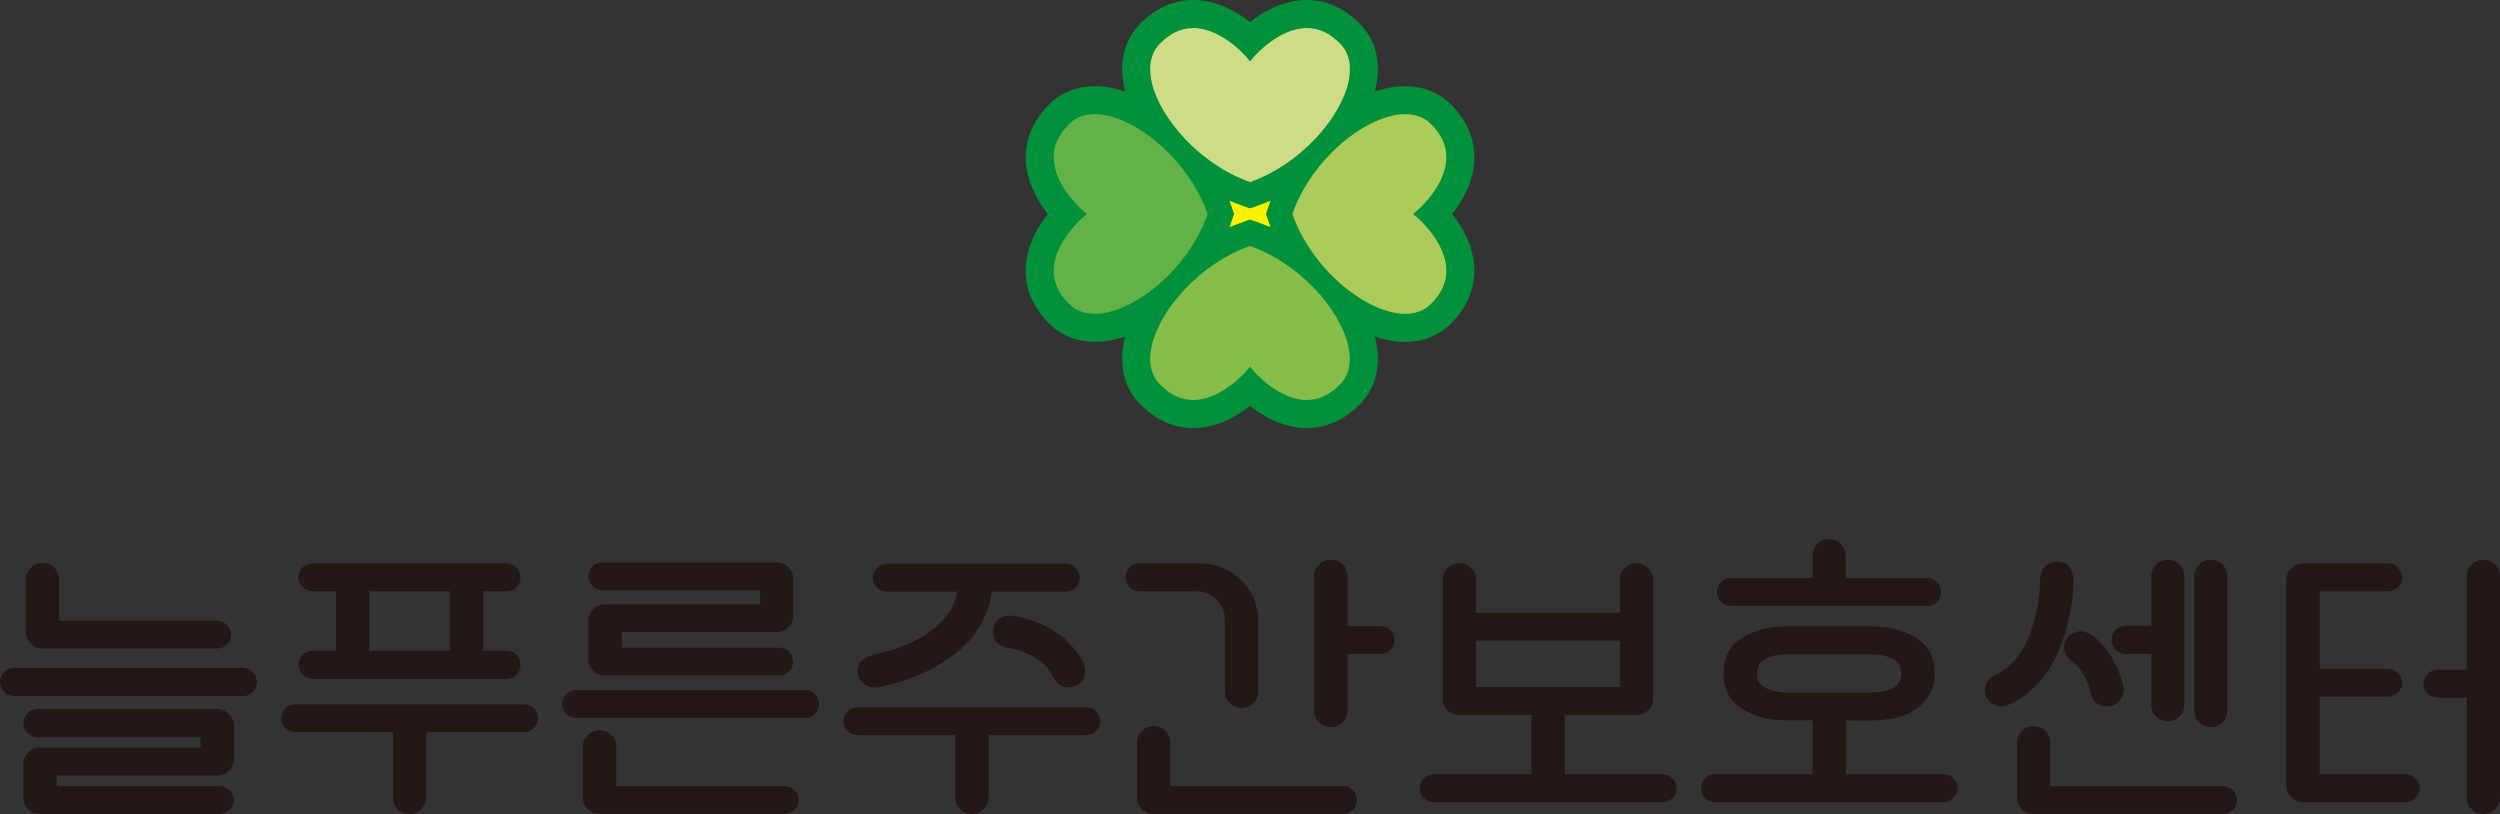 <?xml version="1.0" encoding="UTF-8"?>
<svg xmlns="http://www.w3.org/2000/svg" id="_레이어_2" data-name="레이어 2" viewBox="0 0 765.35 249.19">
  <rect x="0" y="0" width="765.35" height="249.19" fill="#333333" stroke="none"/>
  <defs>
    <style>
      .cls-1 {
        fill: #abcb5b;
      }

      .cls-2 {
        fill: #cddc86;
      }

      .cls-3 {
        fill: #63b247;
      }

      .cls-4 {
        fill: #86bd49;
      }

      .cls-5 {
        fill: #231815;
      }

      .cls-6 {
        fill: #fff100;
      }

      .cls-7 {
        fill: #00913a;
      }
    </style>
  </defs>
  <g id="_레이어_1-2" data-name="레이어 1">
    <g>
      <g>
        <path class="cls-7" d="M444.6,65.52c3.09-3.94,6.55-9.85,6.75-16.77.19-6.26-2.39-12.15-7.44-17.04-3.6-3.49-8.35-5.33-13.74-5.33-3.02,0-6.14.57-9.27,1.62.03-.13.07-.26.11-.4,1.94-7.98.33-15.14-4.53-20.16-4.72-4.87-10.39-7.45-16.4-7.45-7.19,0-13.34,3.58-17.4,6.76-4.06-3.19-10.21-6.76-17.4-6.76-6.01,0-11.68,2.58-16.4,7.45-4.86,5.02-6.47,12.18-4.53,20.16.03.13.07.26.11.4-3.13-1.05-6.25-1.62-9.27-1.62-5.39,0-10.14,1.84-13.74,5.33-5.05,4.89-7.62,10.78-7.44,17.04.2,6.91,3.67,12.83,6.75,16.77-3.09,3.94-6.55,9.85-6.75,16.77-.19,6.26,2.39,12.15,7.44,17.04,3.6,3.49,8.35,5.33,13.74,5.33h0c3.02,0,6.14-.57,9.27-1.62-.03.13-.07.26-.11.4-1.94,7.98-.33,15.14,4.53,20.16,4.72,4.87,10.39,7.45,16.4,7.45h0c7.19,0,13.34-3.58,17.4-6.76,4.06,3.19,10.21,6.76,17.4,6.76,6.01,0,11.68-2.58,16.4-7.45,4.86-5.01,6.47-12.17,4.53-20.16-.03-.13-.07-.27-.11-.4,3.13,1.05,6.25,1.62,9.27,1.62,5.39,0,10.14-1.84,13.74-5.33,5.05-4.89,7.62-10.78,7.44-17.04-.2-6.91-3.67-12.83-6.75-16.77Z"></path>
        <path class="cls-6" d="M388.19,67.35l-.62-1.83.62-1.84.77-2.22-1.92.77c-.93.37-1.76.68-2.53.94l-1.83.62-1.83-.62c-.77-.26-1.6-.57-2.53-.94l-1.92-.77.68,1.96.09.26.62,1.83-.62,1.83-.09.26-.67,1.95,1.92-.77c.93-.37,1.76-.68,2.53-.94l1.83-.62,1.83.62c.77.26,1.6.57,2.53.94l1.92.77-.67-1.95-.09-.26Z"></path>
        <path class="cls-2" d="M382.68,55.74c-15.55-5.5-27.43-19.56-30-30.15-.86-3.55-1.15-8.55,2.36-12.17,3.11-3.21,6.56-4.84,10.25-4.84,8.5,0,15.89,8.44,15.97,8.53l1.44,1.66,1.43-1.66c.07-.08,7.47-8.53,15.97-8.53,3.69,0,7.14,1.63,10.25,4.84,3.51,3.62,3.22,8.62,2.36,12.17-2.57,10.59-14.45,24.65-30,30.15Z"></path>
        <path class="cls-4" d="M365.28,122.46c-3.69,0-7.14-1.63-10.25-4.84-3.51-3.62-3.22-8.62-2.36-12.17,2.57-10.59,14.45-24.65,30-30.15,15.55,5.5,27.43,19.56,30,30.15.86,3.55,1.15,8.55-2.36,12.17-3.11,3.21-6.56,4.84-10.25,4.84-8.5,0-15.89-8.44-15.97-8.53l-1.44-1.66-1.43,1.66c-.07.08-7.46,8.53-15.96,8.53h0Z"></path>
        <path class="cls-1" d="M430.18,96.08c-11.31,0-28.34-13.03-34.55-30.57,6.2-17.53,23.23-30.56,34.55-30.56,3.16,0,5.78.98,7.78,2.92,3.32,3.21,4.94,6.78,4.83,10.61-.24,8.35-8.44,15.53-8.52,15.6l-1.66,1.44,1.66,1.43c.08.07,8.29,7.25,8.52,15.6.11,3.83-1.52,7.4-4.83,10.61-2,1.94-4.62,2.92-7.78,2.92,0,0,0,0,0,0Z"></path>
        <path class="cls-3" d="M335.18,96.08c-3.16,0-5.78-.98-7.78-2.92-3.32-3.21-4.94-6.78-4.83-10.61.24-8.35,8.44-15.53,8.52-15.6l1.66-1.44-1.66-1.43c-.08-.07-8.29-7.25-8.52-15.6-.11-3.83,1.52-7.4,4.83-10.61,2-1.94,4.62-2.92,7.78-2.92,11.31,0,28.34,13.03,34.55,30.56-6.2,17.54-23.23,30.57-34.54,30.57h0Z"></path>
      </g>
      <g>
        <path class="cls-5" d="M0,208.84c0-1.17.42-2.2,1.25-3.07.84-.86,1.87-1.3,3.11-1.3h69.93c1.24,0,2.28.43,3.11,1.3.83.87,1.25,1.89,1.25,3.07,0,1.11-.42,2.1-1.25,2.96-.83.87-1.87,1.3-3.11,1.3H4.36c-1.24,0-2.27-.43-3.11-1.3-.83-.86-1.25-1.85-1.25-2.96ZM17.34,237.41v3.25h49.81c1.24,0,2.29.43,3.16,1.3.86.87,1.3,1.85,1.3,2.97,0,1.17-.43,2.18-1.3,3.01-.87.83-1.92,1.25-3.16,1.25H12.24c-1.49,0-2.71-.5-3.66-1.49-.96-.99-1.44-2.13-1.44-3.43v-10.38c0-1.3.48-2.46,1.44-3.48.96-1.02,2.18-1.53,3.66-1.53h49.16v-3.16H11.5c-1.24,0-2.27-.43-3.1-1.3-.84-.86-1.25-1.88-1.25-3.06s.42-2.1,1.25-2.97c.83-.86,1.87-1.3,3.1-1.3h55c1.42,0,2.63.51,3.62,1.53s1.49,2.18,1.49,3.48v10.39c0,1.3-.5,2.44-1.49,3.43-.99.99-2.2,1.49-3.62,1.49H17.34ZM18.09,177.31v12.7h48.23c1.24,0,2.29.43,3.15,1.3.87.87,1.3,1.85,1.3,2.97,0,1.17-.42,2.18-1.25,3.01s-1.9,1.25-3.2,1.25H13.08c-1.48,0-2.7-.49-3.66-1.49-.96-.99-1.44-2.13-1.44-3.43v-16.32c0-1.3.48-2.46,1.44-3.48.96-1.02,2.18-1.53,3.66-1.53s2.61.51,3.57,1.53c.96,1.02,1.44,2.18,1.44,3.48Z"></path>
        <path class="cls-5" d="M120.29,244.27v-20.12h-29.87c-1.24,0-2.27-.43-3.1-1.3-.84-.87-1.25-1.85-1.25-2.97,0-1.17.42-2.18,1.25-3.01.83-.83,1.87-1.25,3.1-1.25h69.93c1.24,0,2.27.42,3.1,1.25.84.83,1.25,1.84,1.25,3.01,0,1.11-.42,2.1-1.25,2.97-.83.87-1.87,1.3-3.1,1.3h-29.86v20.12c0,1.3-.5,2.44-1.49,3.43-.99.99-2.2,1.49-3.62,1.49s-2.63-.5-3.62-1.49c-.99-.99-1.48-2.13-1.48-3.43ZM95.81,199.19h7.05v-18.18h-7.05c-1.3,0-2.37-.43-3.2-1.3s-1.25-1.85-1.25-2.97.42-2.1,1.25-2.97c.83-.86,1.9-1.3,3.2-1.3h59.17c1.3,0,2.35.43,3.15,1.3.8.87,1.21,1.89,1.21,3.07,0,1.11-.39,2.09-1.16,2.92s-1.81,1.25-3.1,1.25h-7.14v18.18h7.05c1.3,0,2.35.43,3.15,1.3.8.86,1.21,1.88,1.21,3.06s-.39,2.18-1.16,3.01-1.81,1.25-3.1,1.25h-59.27c-1.3,0-2.37-.43-3.2-1.3-.83-.87-1.25-1.85-1.25-2.97,0-1.17.42-2.2,1.25-3.06.83-.87,1.9-1.3,3.2-1.3ZM113.06,181.02v18.18h24.67v-18.18h-24.67Z"></path>
        <path class="cls-5" d="M172.14,215.52c0-1.11.42-2.1,1.25-2.96.83-.87,1.87-1.3,3.1-1.3h69.93c1.24,0,2.27.43,3.1,1.3.84.86,1.25,1.85,1.25,2.96,0,1.18-.42,2.18-1.25,3.01-.83.84-1.87,1.25-3.1,1.25h-69.93c-1.24,0-2.27-.42-3.1-1.25-.84-.83-1.25-1.84-1.25-3.01ZM188.65,228.5v12.15h51.48c1.24,0,2.27.43,3.11,1.3.83.87,1.25,1.85,1.25,2.97,0,1.17-.42,2.18-1.25,3.01-.84.83-1.87,1.25-3.11,1.25h-56.58c-1.42,0-2.63-.5-3.62-1.49s-1.49-2.13-1.49-3.43v-15.77c0-1.3.49-2.44,1.49-3.43.99-.99,2.19-1.49,3.62-1.49s2.7.49,3.66,1.49c.96.99,1.44,2.13,1.44,3.43ZM190.32,193.54v4.73h48.13c1.24,0,2.27.43,3.11,1.3.83.86,1.25,1.85,1.25,2.96s-.42,2.1-1.25,2.97c-.84.87-1.87,1.3-3.11,1.3h-53.24c-1.49,0-2.71-.49-3.66-1.49-.96-.99-1.44-2.13-1.44-3.43v-11.88c0-1.35.48-2.53,1.44-3.52.96-.99,2.18-1.49,3.66-1.49h47.49v-4.27h-48.23c-1.24,0-2.27-.43-3.11-1.3-.83-.86-1.25-1.85-1.25-2.97,0-1.17.42-2.18,1.25-3.01.84-.84,1.87-1.25,3.11-1.25h53.24c1.49,0,2.71.49,3.67,1.48.96.99,1.43,2.13,1.43,3.43v11.5c0,1.3-.48,2.45-1.43,3.43-.96.99-2.18,1.49-3.67,1.49h-47.39Z"></path>
        <path class="cls-5" d="M292.43,244.27v-19.19h-29.86c-1.24,0-2.27-.43-3.11-1.3-.83-.87-1.25-1.85-1.25-2.97s.42-2.1,1.25-2.97c.84-.86,1.87-1.3,3.11-1.3h69.93c1.24,0,2.28.43,3.11,1.3.83.87,1.25,1.85,1.25,2.97s-.42,2.1-1.25,2.97-1.87,1.3-3.11,1.3h-29.86v19.19c0,1.3-.5,2.44-1.48,3.43-.99.99-2.2,1.49-3.62,1.49s-2.63-.5-3.62-1.49c-.99-.99-1.49-2.13-1.49-3.43ZM326.29,181.11h-22.72c-1.05,7.85-4.87,14.27-11.45,19.25-6.59,4.98-14.39,8.33-23.42,10.06-.07,0-.22.02-.46.05-.25.03-.43.04-.56.04-1.42,0-2.63-.51-3.62-1.53-.99-1.02-1.49-2.18-1.49-3.48,0-1.17.38-2.2,1.16-3.06.77-.87,1.75-1.45,2.92-1.76,15.58-3.46,24.43-9.98,26.53-19.57h-21.52c-1.24,0-2.29-.43-3.16-1.3-.87-.86-1.3-1.85-1.3-2.96s.43-2.1,1.3-2.97c.87-.86,1.92-1.3,3.16-1.3h54.54c1.3,0,2.35.43,3.15,1.3.8.87,1.21,1.89,1.21,3.06,0,1.11-.39,2.09-1.16,2.92-.78.83-1.81,1.25-3.11,1.25ZM308.11,198.18c-1.24-.25-2.24-.8-3.01-1.67-.78-.86-1.16-1.88-1.16-3.06,0-1.42.48-2.61,1.43-3.57.96-.96,2.21-1.43,3.76-1.43.68,0,1.36.09,2.04.28,8.59,1.8,14.9,5.63,18.92,11.5,1.42,2.04,2.13,3.87,2.13,5.47,0,1.3-.48,2.41-1.44,3.34-.96.93-2.15,1.39-3.57,1.39-2.16,0-3.8-1.11-4.92-3.34-2.16-4.51-6.89-7.48-14.19-8.9Z"></path>
        <path class="cls-5" d="M374.98,211.81v-22.26c0-2.28-.84-4.28-2.5-5.98-1.67-1.7-3.68-2.55-6.03-2.55h-17.53c-1.3,0-2.35-.43-3.15-1.3-.8-.87-1.21-1.89-1.21-3.06,0-1.11.38-2.09,1.16-2.92.77-.83,1.81-1.25,3.11-1.25h18.55c5.07,0,9.3,1.75,12.71,5.24,3.4,3.5,5.1,7.59,5.1,12.29v21.8c0,1.36-.48,2.52-1.44,3.48-.96.96-2.18,1.44-3.66,1.44s-2.71-.5-3.66-1.49c-.96-.99-1.44-2.13-1.44-3.43ZM358.28,227.2v13.45h52.77c1.24,0,2.27.43,3.11,1.3.83.87,1.25,1.85,1.25,2.97,0,1.17-.42,2.18-1.25,3.01-.84.83-1.87,1.25-3.11,1.25h-57.87c-1.42,0-2.63-.5-3.62-1.49-.99-.99-1.48-2.13-1.48-3.43v-17.06c0-1.3.49-2.44,1.48-3.43s2.2-1.48,3.62-1.48,2.7.49,3.66,1.48c.96.99,1.44,2.13,1.44,3.43ZM422.56,200.21h-10.02v17.44c0,1.3-.48,2.44-1.44,3.43-.96.99-2.18,1.49-3.66,1.49s-2.63-.49-3.62-1.49c-.99-.99-1.48-2.13-1.48-3.43v-41.37c0-1.3.49-2.44,1.48-3.43.99-.99,2.2-1.48,3.62-1.48s2.7.5,3.66,1.48c.96.99,1.44,2.14,1.44,3.43v15.4h10.02c1.24,0,2.27.41,3.1,1.25.84.84,1.25,1.84,1.25,3.01,0,1.11-.42,2.1-1.25,2.97-.83.87-1.87,1.3-3.1,1.3Z"></path>
        <path class="cls-5" d="M438.97,237.04h29.86v-18.18h-22.07c-1.48,0-2.7-.49-3.66-1.49-.96-.99-1.44-2.13-1.44-3.43v-36.54c0-1.3.48-2.44,1.44-3.43s2.18-1.49,3.66-1.49,2.63.5,3.62,1.49c.99.99,1.48,2.13,1.48,3.43v10.2h44.06v-10.2c0-1.3.48-2.44,1.44-3.43.96-.99,2.18-1.49,3.66-1.49s2.63.5,3.62,1.49,1.48,2.13,1.48,3.43v36.54c0,1.3-.49,2.44-1.48,3.43-.99.99-2.2,1.49-3.62,1.49h-21.98v18.18h29.86c1.24,0,2.28.43,3.11,1.3.83.87,1.25,1.85,1.25,2.97,0,1.17-.42,2.18-1.25,3.01-.83.83-1.87,1.25-3.11,1.25h-69.93c-1.24,0-2.27-.42-3.11-1.25-.83-.84-1.25-1.84-1.25-3.01s.42-2.1,1.25-2.97c.84-.86,1.87-1.3,3.11-1.3ZM451.87,196.13v14.19h44.06v-14.19h-44.06Z"></path>
        <path class="cls-5" d="M525.04,237.04h29.87v-16.51h-8.26c-5.13,0-9.58-1.19-13.35-3.57-3.77-2.38-5.66-5.99-5.66-10.81s1.87-8.42,5.61-10.81c3.74-2.38,8.21-3.57,13.4-3.57h26.62c5.2,0,9.66,1.19,13.41,3.57,3.74,2.38,5.61,5.99,5.61,10.81v.37c0,2.91-.93,5.5-2.78,7.79-1.85,2.29-4.26,3.93-7.23,4.91-2.29.8-5.38,1.27-9.27,1.39-1.92.07-4.55.04-7.88-.09v16.51h29.86c1.24,0,2.27.43,3.1,1.3.84.87,1.25,1.85,1.25,2.97,0,1.17-.42,2.18-1.25,3.01-.83.83-1.87,1.25-3.1,1.25h-69.93c-1.24,0-2.27-.42-3.1-1.25s-1.25-1.84-1.25-3.01.42-2.1,1.25-2.97c.83-.86,1.87-1.3,3.1-1.3ZM529.96,176.94h24.95v-6.87c0-1.35.48-2.53,1.43-3.52.96-.99,2.18-1.49,3.67-1.49s2.61.5,3.57,1.49,1.44,2.17,1.44,3.52v6.87h24.86c1.3,0,2.35.43,3.15,1.3.8.86,1.21,1.88,1.21,3.06s-.39,2.17-1.16,2.97c-.78.8-1.81,1.2-3.11,1.2h-60.01c-1.24,0-2.27-.42-3.1-1.25-.84-.83-1.25-1.84-1.25-3.01,0-1.11.42-2.1,1.25-2.96.83-.87,1.87-1.3,3.1-1.3ZM537.84,206.34c0,1.98.91,3.42,2.74,4.31,1.83.9,4.1,1.35,6.82,1.35h25.14c6.37,0,9.55-2.01,9.55-6.03,0-1.98-.91-3.42-2.74-4.31-1.82-.9-4.1-1.35-6.81-1.35h-25.14c-6.37,0-9.55,2.01-9.55,6.03Z"></path>
        <path class="cls-5" d="M607.59,211.34c0-1.91.99-3.43,2.97-4.54,4.76-2.22,8.29-6.23,10.58-12.01,2.29-5.78,3.43-11.73,3.43-17.85,0-1.3.48-2.46,1.44-3.48.96-1.02,2.18-1.53,3.66-1.53,1.85,0,3.17.61,3.94,1.81.77,1.2,1.16,2.58,1.16,4.13,0,3.34-.39,6.83-1.16,10.48-.78,3.65-1.9,7.28-3.38,10.9-1.49,3.62-3.57,6.91-6.26,9.88-2.69,2.97-5.74,5.2-9.14,6.68-.74.31-1.45.46-2.13.46-1.42,0-2.63-.5-3.62-1.49s-1.49-2.13-1.49-3.43ZM627.62,227.2v13.45h52.77c1.24,0,2.29.43,3.16,1.3.86.87,1.3,1.85,1.3,2.97,0,1.17-.43,2.18-1.3,3.01-.87.83-1.92,1.25-3.16,1.25h-57.78c-1.48,0-2.7-.5-3.66-1.49-.96-.99-1.44-2.13-1.44-3.43v-17.06c0-1.3.48-2.44,1.44-3.43.96-.99,2.15-1.48,3.57-1.48s2.7.49,3.66,1.48c.96.99,1.44,2.13,1.44,3.43ZM640.05,212.18c-1.11-4.64-3.09-7.95-5.93-9.92-1.49-1.05-2.23-2.44-2.23-4.17,0-1.3.5-2.43,1.49-3.38.99-.96,2.2-1.44,3.62-1.44s2.88.68,4.55,2.04c3.58,3.03,6.31,7.45,8.16,13.26.31,1.43.46,2.26.46,2.51,0,1.36-.48,2.57-1.44,3.62-.96,1.05-2.21,1.58-3.76,1.58-2.47,0-4.11-1.36-4.92-4.08ZM658.6,215.89v-15.68h-7.7c-1.3,0-2.36-.43-3.2-1.3-.83-.86-1.25-1.85-1.25-2.97,0-1.17.42-2.19,1.25-3.06.84-.86,1.9-1.3,3.2-1.3h7.7v-15.3c0-1.3.48-2.44,1.44-3.43.96-.99,2.18-1.48,3.66-1.48s2.61.5,3.57,1.48c.96.99,1.44,2.14,1.44,3.43v39.6c0,1.3-.48,2.45-1.44,3.43-.96.99-2.15,1.49-3.57,1.49s-2.71-.49-3.66-1.49c-.96-.99-1.44-2.13-1.44-3.43ZM671.77,217.65v-41.37c0-1.3.48-2.44,1.44-3.43.96-.99,2.15-1.48,3.57-1.48s2.7.5,3.66,1.48c.96.99,1.44,2.14,1.44,3.43v41.37c0,1.3-.48,2.44-1.44,3.43-.96.99-2.18,1.49-3.66,1.49s-2.61-.49-3.57-1.49c-.96-.99-1.44-2.13-1.44-3.43Z"></path>
        <path class="cls-5" d="M710.17,213.29v23.75h26.15c1.24,0,2.29.43,3.16,1.3.87.87,1.3,1.85,1.3,2.97s-.43,2.1-1.3,2.96c-.87.87-1.92,1.3-3.16,1.3h-31.26c-1.42,0-2.63-.5-3.62-1.48-.99-.99-1.49-2.14-1.49-3.43v-63.25c0-1.3.5-2.44,1.49-3.43.99-.99,2.19-1.49,3.62-1.49h25.97c1.24,0,2.27.43,3.11,1.3.83.87,1.25,1.85,1.25,2.97s-.42,2.1-1.25,2.97c-.84.87-1.87,1.3-3.11,1.3h-20.87v23.74h20.87c1.24,0,2.27.43,3.11,1.3.83.86,1.25,1.85,1.25,2.96s-.42,2.1-1.25,2.97c-.84.87-1.87,1.3-3.11,1.3h-20.87ZM755.15,244.27v-30.7h-8.81c-1.3,0-2.37-.43-3.2-1.3-.83-.86-1.25-1.85-1.25-2.96s.42-2.1,1.25-2.97c.83-.86,1.9-1.3,3.2-1.3h8.81v-28.75c0-1.3.48-2.44,1.44-3.43.96-.99,2.18-1.48,3.66-1.48s2.63.5,3.62,1.48c.99.99,1.48,2.14,1.48,3.43v67.98c0,1.3-.5,2.44-1.48,3.43-.99.99-2.2,1.49-3.62,1.49s-2.71-.5-3.66-1.49c-.96-.99-1.44-2.13-1.44-3.43Z"></path>
      </g>
    </g>
  </g>
</svg>
